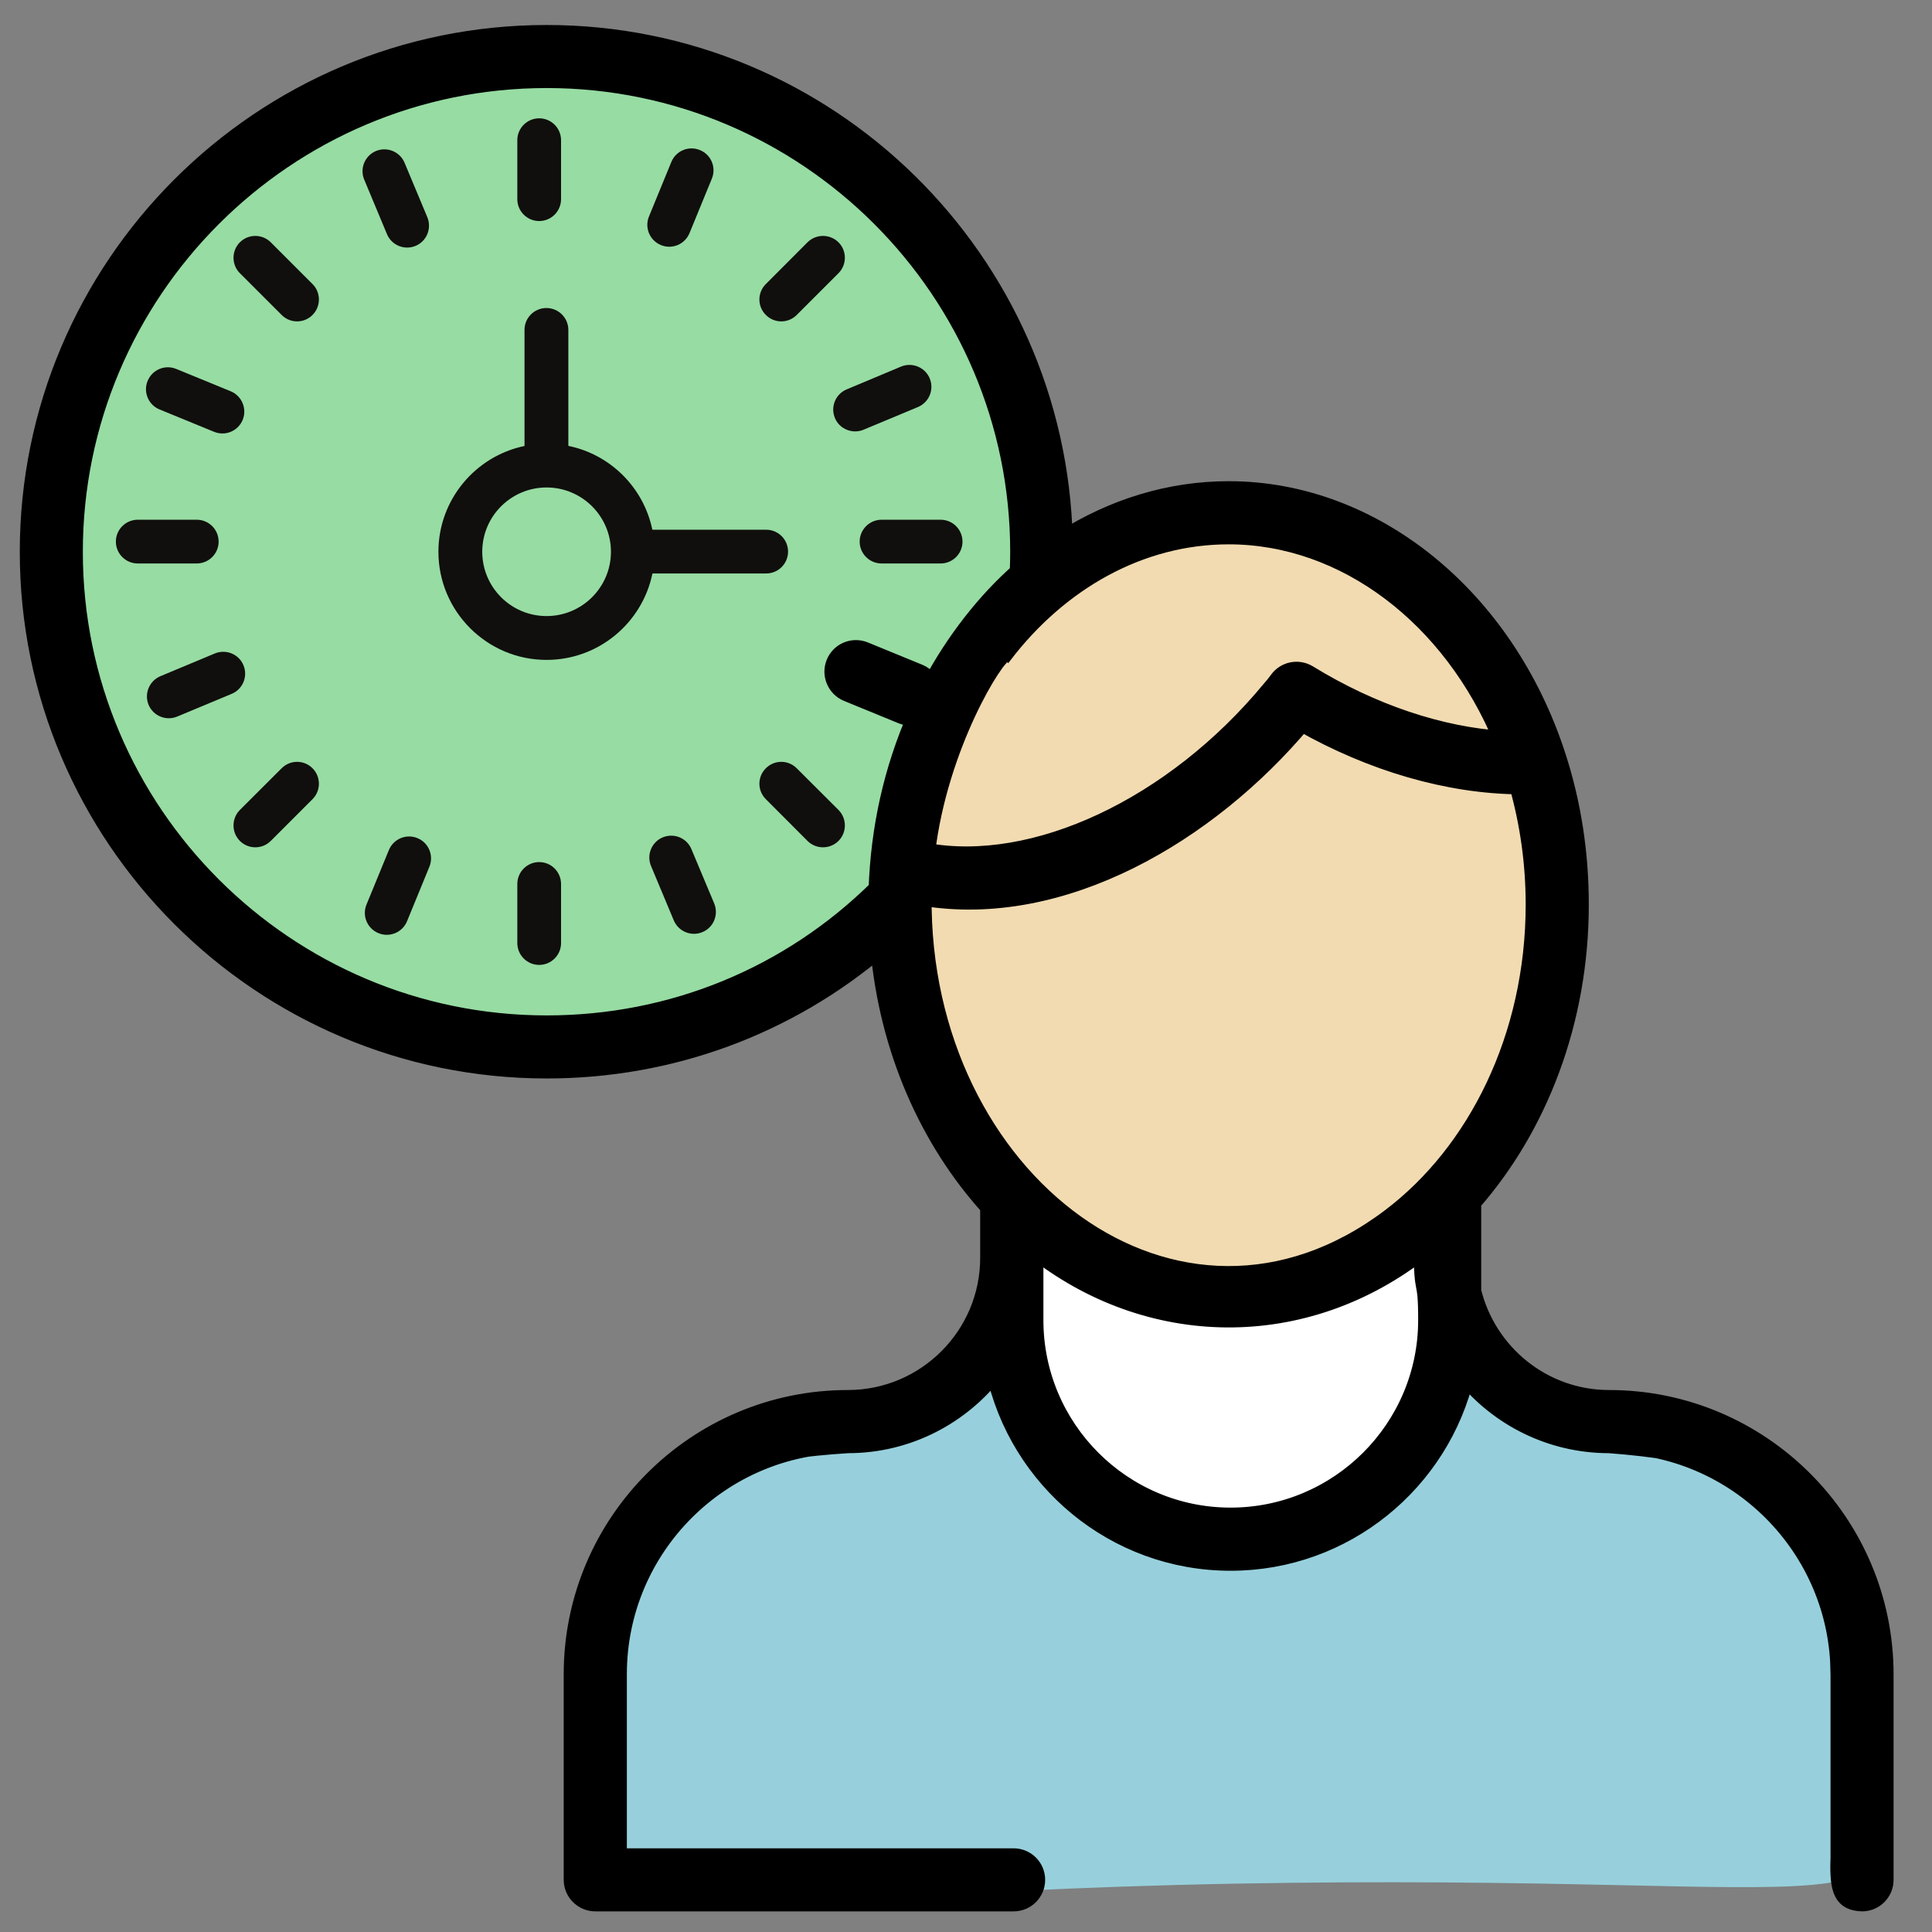 <?xml version="1.0" encoding="UTF-8"?>
<svg xmlns="http://www.w3.org/2000/svg" width="80" height="80" viewBox="0 0 80 80" fill="none">
  <rect x="0" y="0" width="80" height="80" fill="#808080" stroke="none"/>
  <path d="M22.474 3C33.781 3 43 12.23 43 23.5C43 34.821 33.781 44 22.474 44C11.219 44 2 34.821 2 23.5C2 12.23 11.219 3 22.474 3Z" fill="#97DCA3"></path>
  <path d="M76.198 76.935H25.557V69.324C25.557 64.056 29.84 59.773 35.108 59.773C37.598 59.773 39.805 58.58 41.213 56.74C42.169 61.25 46.172 64.642 50.955 64.642C55.677 64.642 59.636 61.339 60.664 56.927C62.076 58.662 64.225 59.773 66.629 59.773C71.904 59.773 76.198 64.063 76.198 69.338V76.935ZM38.177 37.102C43.987 38.083 50.046 34.475 53.898 29.887C56.848 31.561 59.989 32.46 62.889 32.492C63.334 34.066 63.575 35.726 63.575 37.454C63.575 42.956 61.16 47.731 57.599 50.426C48.759 57.114 38.048 48.903 38.177 37.102ZM62.263 30.666C59.658 30.508 56.809 29.563 54.16 27.936C53.754 27.688 53.23 27.792 52.953 28.176C52.859 28.306 52.777 28.41 52.647 28.557C48.601 33.455 42.827 36.132 38.321 35.298C38.842 30.85 41.213 27.066 41.547 27.066C43.847 24.073 47.171 22.14 50.88 22.14C55.702 22.14 60.143 25.517 62.263 30.666ZM42.805 51.681C47.541 55.457 54.013 55.594 58.939 51.695C58.939 53.761 59.123 52.755 59.123 54.663C59.123 59.166 55.457 62.827 50.955 62.827C46.46 62.827 42.805 59.166 42.805 54.663V51.681Z" fill="#F2DBB1"></path>
  <path d="M51.032 78C24.565 78.5 22.5 82 25 72.356C23 60.5 36.692 56 51.032 56C65.308 56 79.5 61.5 77 72.356C80 80.5 77.5 77.5 51.032 78Z" fill="#97D0DC"></path>
  <path d="M50.989 52.5C55.953 52.5 60 50.052 60 55C60 59.97 55.953 64 50.989 64C46.047 64 42 59.97 42 55C42 50.052 46.047 52.5 50.989 52.5Z" fill="white"></path>
  <path d="M76.198 69.338C76.054 62.648 74.215 60.343 66.629 59.773L60.664 56.927C57.305 61.563 55.194 63.303 50.955 64.642C46.192 63.292 43.875 61.895 41.213 56.74L35.108 59.773C27.903 60.24 25.592 62.127 25.557 69.324C25.557 64.056 29.84 59.773 35.108 59.773C37.598 59.773 39.805 58.58 41.213 56.74C42.169 61.25 46.172 64.642 50.955 64.642C55.677 64.642 59.636 61.339 60.664 56.927C62.076 58.662 64.225 59.773 66.629 59.773C71.904 59.773 76.198 64.063 76.198 69.338ZM38.177 37.102C43.987 38.083 50.046 34.475 53.898 29.887C56.848 31.561 59.989 32.46 62.889 32.492C63.334 34.066 63.575 35.726 63.575 37.454C63.575 42.956 61.16 47.731 57.599 50.426C48.759 57.114 38.048 48.903 38.177 37.102ZM3.03 22.851C3.03 12.039 11.827 3.246 22.636 3.246C33.441 3.246 42.23 12.039 42.23 22.851C42.23 23.138 42.223 23.43 42.209 23.713C40.89 24.874 39.564 26.52 38.551 28.442C38.468 28.205 38.295 28.004 38.048 27.9L35.787 26.973C35.32 26.782 34.792 27.005 34.605 27.468C34.415 27.928 34.638 28.46 35.097 28.651L37.358 29.578C37.58 29.668 37.789 29.66 37.997 29.592C36.98 31.906 36.456 34.303 36.366 36.822C32.69 40.451 27.828 42.446 22.636 42.446C11.827 42.446 3.03 33.656 3.03 22.851ZM62.263 30.666C59.658 30.508 56.809 29.563 54.16 27.936C53.754 27.688 53.23 27.792 52.953 28.176C52.859 28.306 52.777 28.41 52.647 28.557C48.601 33.455 42.827 36.132 38.321 35.298C38.842 30.85 41.213 27.066 41.547 27.066C43.847 24.073 47.171 22.14 50.88 22.14C55.702 22.14 60.143 25.517 62.263 30.666ZM42.805 51.681C47.541 55.457 54.013 55.594 58.939 51.695C58.939 53.761 59.123 52.755 59.123 54.663C59.123 59.166 55.457 62.827 50.955 62.827C46.46 62.827 42.805 59.166 42.805 54.663V51.681ZM66.629 57.958C63.866 57.958 61.559 56.036 60.934 53.466V49.776C63.672 46.657 65.389 42.291 65.389 37.454C65.389 35.313 65.066 33.247 64.437 31.317C62.31 24.745 56.862 20.325 50.88 20.325C48.465 20.325 46.126 21.036 44.02 22.373C43.761 10.784 34.278 1.435 22.636 1.435C10.828 1.435 1.219 11.04 1.219 22.851C1.219 34.655 10.828 44.257 22.636 44.257C27.76 44.257 32.586 42.471 36.434 39.204C36.801 43.437 38.49 47.203 40.987 49.959V52.083C40.987 55.324 38.349 57.958 35.108 57.958C28.841 57.958 23.742 63.057 23.742 69.324V77.84C23.742 78.34 24.152 78.746 24.651 78.746H41.972C42.472 78.746 42.878 78.34 42.878 77.84V77.84C42.878 77.34 42.472 76.935 41.972 76.935H25.557V69.324C25.592 62.127 27.903 60.24 35.108 59.773L41.213 56.74C43.875 61.895 46.192 63.292 50.955 64.642C55.194 63.303 57.305 61.563 60.664 56.927L66.629 59.773C74.215 60.343 76.054 62.648 76.198 69.338V76.935C76.142 78.347 76.358 78.713 77.104 78.746C77.603 78.746 78.009 78.34 78.009 77.84V69.338C78.009 63.064 72.903 57.958 66.629 57.958Z" fill="black"></path>
  <path d="M25.557 69.324V76.935H41.972C42.472 76.935 42.878 77.34 42.878 77.84V77.84C42.878 78.34 42.472 78.746 41.972 78.746H24.651C24.152 78.746 23.742 78.34 23.742 77.84V69.324C23.742 63.057 28.841 57.958 35.108 57.958C38.349 57.958 40.987 55.324 40.987 52.083V49.959C38.49 47.203 36.801 43.437 36.434 39.204C32.586 42.471 27.76 44.257 22.636 44.257C10.828 44.257 1.219 34.655 1.219 22.851C1.219 11.04 10.828 1.435 22.636 1.435C34.278 1.435 43.761 10.784 44.02 22.373C46.126 21.036 48.465 20.325 50.88 20.325C56.862 20.325 62.31 24.745 64.437 31.317C65.066 33.247 65.389 35.313 65.389 37.454C65.389 42.291 63.672 46.657 60.934 49.776V53.466C61.559 56.036 63.866 57.958 66.629 57.958C72.903 57.958 78.009 63.064 78.009 69.338V77.84C78.009 78.34 77.603 78.746 77.104 78.746C76.358 78.713 76.142 78.347 76.198 76.935V69.338M25.557 69.324C25.557 64.056 29.84 59.773 35.108 59.773M25.557 69.324C25.592 62.127 27.903 60.24 35.108 59.773M35.108 59.773C37.598 59.773 39.805 58.58 41.213 56.74M35.108 59.773L41.213 56.74M41.213 56.74C42.169 61.25 46.172 64.642 50.955 64.642M41.213 56.74C43.875 61.895 46.192 63.292 50.955 64.642M50.955 64.642C55.677 64.642 59.636 61.339 60.664 56.927M50.955 64.642C55.194 63.303 57.305 61.563 60.664 56.927M60.664 56.927C62.076 58.662 64.225 59.773 66.629 59.773M60.664 56.927L66.629 59.773M66.629 59.773C71.904 59.773 76.198 64.063 76.198 69.338M66.629 59.773C74.215 60.343 76.054 62.648 76.198 69.338M38.177 37.102C43.987 38.083 50.046 34.475 53.898 29.887C56.848 31.561 59.989 32.46 62.889 32.492C63.334 34.066 63.575 35.726 63.575 37.454C63.575 42.956 61.16 47.731 57.599 50.426C48.759 57.114 38.048 48.903 38.177 37.102ZM3.03 22.851C3.03 12.039 11.827 3.246 22.636 3.246C33.441 3.246 42.23 12.039 42.23 22.851C42.23 23.138 42.223 23.43 42.209 23.713C40.89 24.874 39.564 26.52 38.551 28.442C38.468 28.205 38.295 28.004 38.048 27.9L35.787 26.973C35.32 26.782 34.792 27.005 34.605 27.468C34.415 27.928 34.638 28.46 35.097 28.651L37.358 29.578C37.58 29.668 37.789 29.66 37.997 29.592C36.98 31.906 36.456 34.303 36.366 36.822C32.69 40.451 27.828 42.446 22.636 42.446C11.827 42.446 3.03 33.656 3.03 22.851ZM62.263 30.666C59.658 30.508 56.809 29.563 54.16 27.936C53.754 27.688 53.23 27.792 52.953 28.176C52.859 28.306 52.777 28.41 52.647 28.557C48.601 33.455 42.827 36.132 38.321 35.298C38.842 30.85 41.213 27.066 41.547 27.066C43.847 24.073 47.171 22.14 50.88 22.14C55.702 22.14 60.143 25.517 62.263 30.666ZM42.805 51.681C47.541 55.457 54.013 55.594 58.939 51.695C58.939 53.761 59.123 52.755 59.123 54.663C59.123 59.166 55.457 62.827 50.955 62.827C46.46 62.827 42.805 59.166 42.805 54.663V51.681Z" stroke="black" stroke-width="0.8"></path>
  <path d="M22.326 9.153C22.826 9.153 23.232 8.747 23.232 8.248V5.804C23.232 5.305 22.826 4.899 22.326 4.899C21.827 4.899 21.421 5.305 21.421 5.804V8.248C21.421 8.747 21.827 9.153 22.326 9.153Z" fill="#100F0D"></path>
  <path d="M22.326 35.697C21.827 35.697 21.421 36.103 21.421 36.606V39.05C21.421 39.549 21.827 39.955 22.326 39.955C22.826 39.955 23.232 39.549 23.232 39.05V36.606C23.232 36.103 22.826 35.697 22.326 35.697Z" fill="#100F0D"></path>
  <path d="M35.597 22.427C35.597 22.926 36.003 23.332 36.506 23.332H38.949C39.449 23.332 39.855 22.926 39.855 22.427C39.855 21.927 39.449 21.521 38.949 21.521H36.506C36.003 21.521 35.597 21.927 35.597 22.427Z" fill="#100F0D"></path>
  <path d="M9.053 22.427C9.053 21.927 8.647 21.521 8.147 21.521H5.704C5.204 21.521 4.798 21.927 4.798 22.427C4.798 22.926 5.204 23.332 5.704 23.332H8.147C8.647 23.332 9.053 22.926 9.053 22.427Z" fill="#100F0D"></path>
  <path d="M32.991 13.041L34.72 11.313C35.072 10.96 35.072 10.386 34.72 10.033C34.364 9.681 33.793 9.681 33.437 10.033L31.712 11.762C31.356 12.114 31.356 12.689 31.712 13.041C32.064 13.397 32.639 13.397 32.991 13.041Z" fill="#100F0D"></path>
  <path d="M11.662 31.813L9.933 33.538C9.581 33.893 9.581 34.468 9.933 34.821C10.285 35.173 10.86 35.173 11.212 34.821L12.941 33.092C13.293 32.74 13.293 32.165 12.941 31.813C12.589 31.457 12.014 31.457 11.662 31.813Z" fill="#100F0D"></path>
  <path d="M32.991 31.813C32.639 31.457 32.064 31.457 31.712 31.813C31.356 32.165 31.356 32.74 31.712 33.092L33.437 34.821C33.793 35.173 34.364 35.173 34.72 34.821C35.072 34.468 35.072 33.893 34.72 33.538L32.991 31.813Z" fill="#100F0D"></path>
  <path d="M11.212 10.033C10.86 9.681 10.285 9.681 9.933 10.033C9.581 10.386 9.581 10.96 9.933 11.313L11.662 13.041C12.014 13.397 12.589 13.397 12.941 13.041C13.293 12.689 13.293 12.114 12.941 11.762L11.212 10.033Z" fill="#100F0D"></path>
  <path d="M34.573 17.31C34.716 17.655 35.054 17.863 35.406 17.863C35.525 17.863 35.644 17.842 35.755 17.795L38.011 16.854C38.471 16.66 38.691 16.131 38.497 15.668C38.306 15.208 37.774 14.989 37.311 15.179L35.058 16.124C34.598 16.315 34.379 16.846 34.573 17.31Z" fill="#100F0D"></path>
  <path d="M10.08 27.544C9.89 27.084 9.358 26.868 8.894 27.059L6.641 28C6.181 28.194 5.962 28.723 6.153 29.186C6.343 29.642 6.875 29.865 7.338 29.671L9.595 28.73C10.055 28.539 10.274 28.008 10.08 27.544Z" fill="#100F0D"></path>
  <path d="M28.629 35.158C28.435 34.695 27.907 34.483 27.443 34.673C26.983 34.864 26.764 35.395 26.958 35.859L27.9 38.112C28.094 38.572 28.625 38.791 29.085 38.597C29.549 38.407 29.765 37.875 29.574 37.411L28.629 35.158Z" fill="#100F0D"></path>
  <path d="M17.209 10.181C17.669 9.99 17.885 9.459 17.695 8.995L16.753 6.742C16.559 6.278 16.031 6.063 15.567 6.253C15.107 6.447 14.888 6.979 15.082 7.439L16.024 9.696C16.214 10.152 16.742 10.375 17.209 10.181Z" fill="#100F0D"></path>
  <path d="M6.605 16.954L8.866 17.881C9.336 18.072 9.857 17.845 10.048 17.389C10.238 16.925 10.015 16.394 9.556 16.203L7.295 15.276C6.828 15.086 6.304 15.309 6.113 15.772C5.923 16.232 6.142 16.764 6.605 16.954Z" fill="#100F0D"></path>
  <path d="M17.285 34.705C16.825 34.515 16.293 34.734 16.103 35.198L15.175 37.458C14.985 37.922 15.208 38.45 15.671 38.64C16.131 38.831 16.663 38.611 16.854 38.148L17.781 35.888C17.971 35.424 17.748 34.892 17.285 34.705Z" fill="#100F0D"></path>
  <path d="M27.368 10.148C27.828 10.339 28.356 10.12 28.55 9.656L29.477 7.396C29.668 6.932 29.445 6.401 28.981 6.214C28.518 6.023 27.99 6.242 27.799 6.706L26.872 8.966C26.682 9.43 26.904 9.958 27.368 10.148Z" fill="#100F0D"></path>
  <path d="M22.632 25.51C21.162 25.51 19.969 24.317 19.969 22.847C19.969 21.378 21.162 20.185 22.632 20.185C24.102 20.185 25.298 21.378 25.298 22.847C25.298 24.317 24.102 25.51 22.632 25.51ZM31.727 23.746C32.226 23.746 32.632 23.34 32.632 22.84C32.632 22.341 32.226 21.935 31.727 21.935H27.012C26.653 20.192 25.277 18.819 23.534 18.463V13.659C23.534 13.16 23.124 12.754 22.625 12.754C22.125 12.754 21.719 13.16 21.719 13.659V18.467C19.689 18.887 18.154 20.691 18.154 22.847C18.154 25.316 20.163 27.325 22.632 27.325C24.791 27.325 26.599 25.787 27.016 23.746H31.727Z" fill="#100F0D"></path>
</svg>
